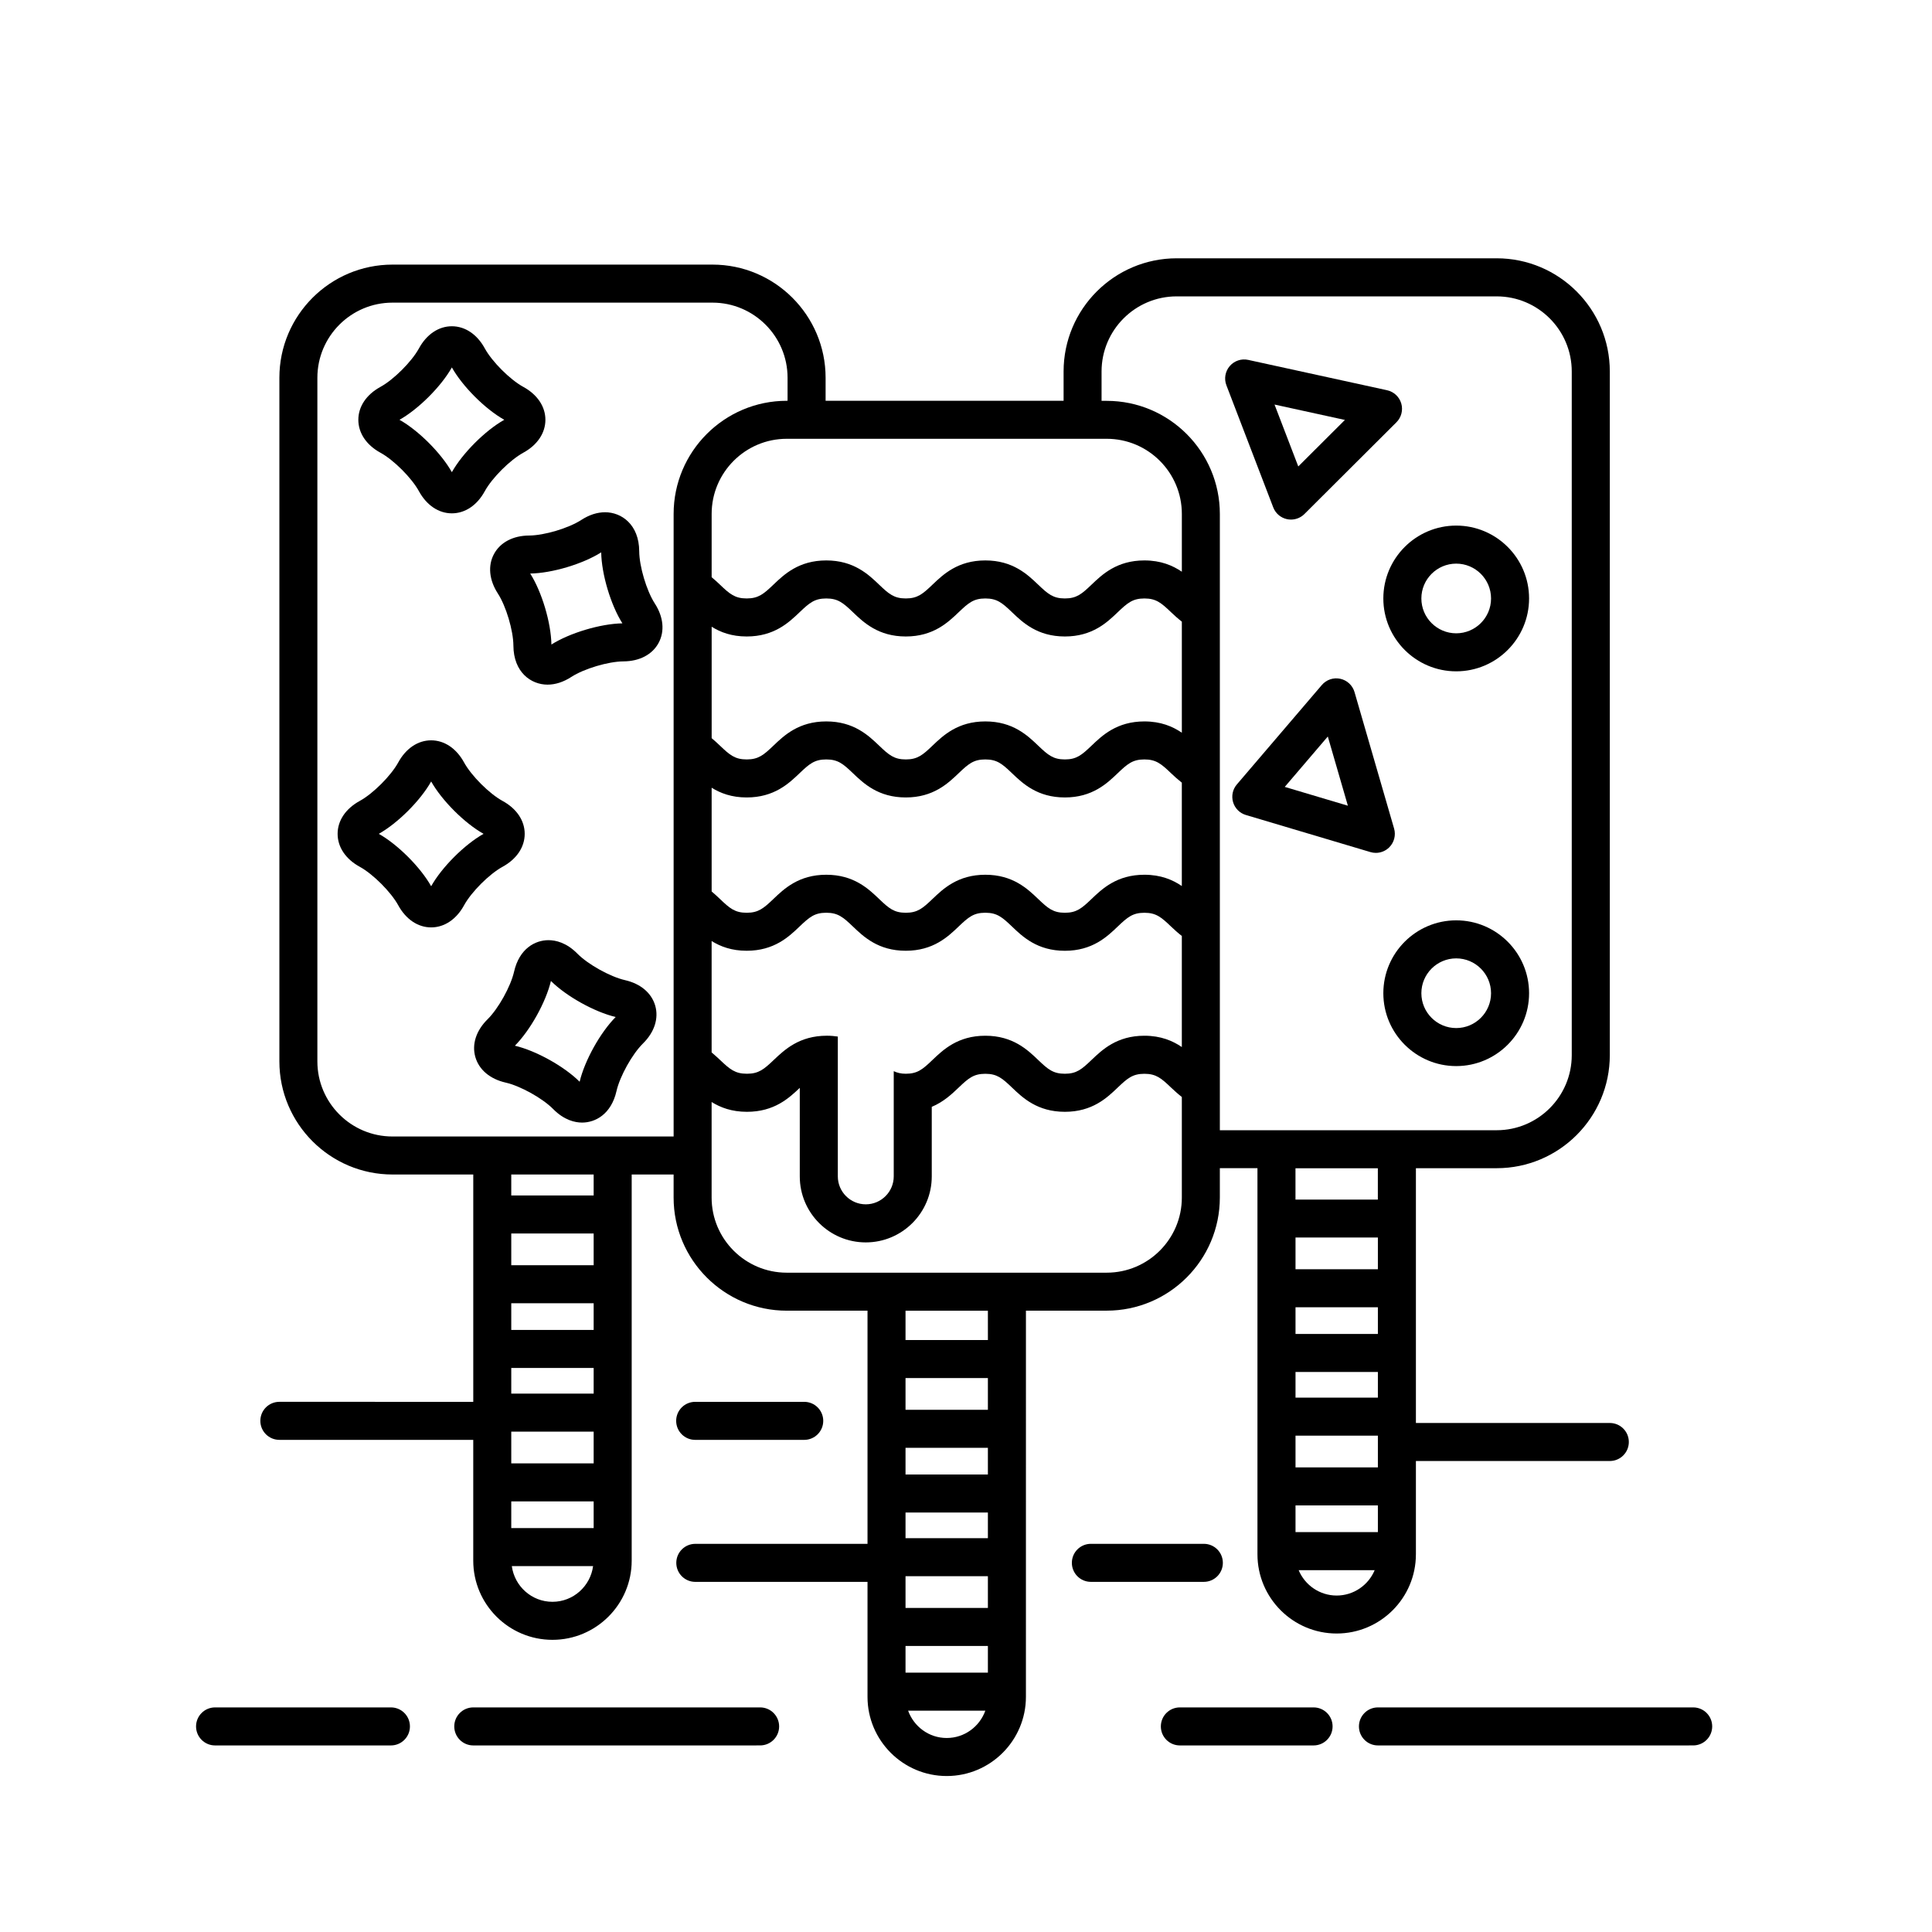 <?xml version="1.0" encoding="UTF-8"?>
<!-- Uploaded to: ICON Repo, www.iconrepo.com, Generator: ICON Repo Mixer Tools -->
<svg fill="#000000" width="800px" height="800px" version="1.1" viewBox="144 144 512 512" xmlns="http://www.w3.org/2000/svg">
 <g>
  <path d="m244.83 263.98c3.508 1.914 8.266 6.68 10.188 10.188 2.039 3.734 5.223 5.871 8.73 5.871s6.691-2.137 8.727-5.871c1.918-3.508 6.688-8.266 10.191-10.188 3.734-2.039 5.871-5.223 5.871-8.73 0-3.508-2.137-6.691-5.871-8.73-3.508-1.918-8.273-6.68-10.188-10.188-2.039-3.734-5.223-5.871-8.73-5.871s-6.691 2.137-8.727 5.871c-1.918 3.508-6.688 8.273-10.188 10.188-3.734 2.039-5.871 5.223-5.871 8.73 0 3.508 2.133 6.691 5.867 8.73zm18.918-22.609c2.828 5.039 8.848 11.055 13.887 13.879-5.039 2.828-11.055 8.844-13.887 13.879-2.832-5.039-8.848-11.055-13.879-13.879 5.031-2.828 11.051-8.84 13.879-13.879z"/>
  <path d="m313.4 290.1c-0.035-7.109-4.711-10.348-9.039-10.348-2.102 0-4.231 0.691-6.324 2.047-3.356 2.176-9.805 4.102-13.805 4.121-4.254 0.02-7.652 1.805-9.316 4.891-1.668 3.09-1.293 6.906 1.02 10.473 2.176 3.356 4.098 9.805 4.121 13.805 0.035 7.109 4.711 10.348 9.035 10.348 2.102 0 4.227-0.691 6.324-2.047 3.352-2.176 9.801-4.098 13.805-4.117 4.254-0.023 7.648-1.805 9.316-4.891 1.668-3.09 1.293-6.902-1.02-10.473-2.172-3.363-4.094-9.812-4.117-13.809zm-23.27 24.707c-0.098-5.777-2.523-13.934-5.617-18.812 5.777-0.09 13.93-2.523 18.812-5.617 0.09 5.773 2.523 13.934 5.617 18.816-5.777 0.094-13.938 2.527-18.812 5.613z"/>
  <path d="m277.18 373.71c3.734-2.039 5.871-5.223 5.871-8.73 0-3.508-2.137-6.691-5.875-8.73-3.508-1.914-8.266-6.676-10.188-10.184-2.039-3.734-5.223-5.871-8.73-5.871-3.508 0-6.691 2.137-8.727 5.871-1.926 3.512-6.68 8.266-10.188 10.184-3.734 2.039-5.875 5.223-5.871 8.73 0 3.508 2.137 6.691 5.871 8.73 3.508 1.918 8.266 6.68 10.188 10.188 2.039 3.734 5.223 5.871 8.73 5.871 3.508 0 6.691-2.137 8.73-5.871 1.914-3.508 6.68-8.27 10.188-10.188zm-18.918 5.152c-2.828-5.039-8.848-11.059-13.879-13.887 5.039-2.828 11.055-8.836 13.879-13.879 2.832 5.039 8.848 11.059 13.887 13.879-5.039 2.828-11.062 8.848-13.887 13.887z"/>
  <path d="m309.61 403.74c-3.898-0.887-9.785-4.16-12.59-7.008-2.91-2.957-5.777-3.578-7.672-3.578-3.492 0-7.719 2.195-9.117 8.363-0.883 3.894-4.156 9.777-7.008 12.59-3.031 2.984-4.219 6.629-3.254 10 0.961 3.375 3.891 5.848 8.039 6.793 3.898 0.883 9.777 4.156 12.586 7.008 2.918 2.961 5.785 3.586 7.672 3.586 3.492 0 7.719-2.203 9.117-8.363 0.887-3.898 4.16-9.785 7.012-12.594 3.027-2.988 4.211-6.629 3.254-10-0.965-3.387-3.894-5.859-8.039-6.797zm-12 26.934c-4.098-4.082-11.531-8.219-17.156-9.551 4.07-4.102 8.211-11.539 9.547-17.156 4.098 4.074 11.539 8.211 17.16 9.551-4.07 4.094-8.219 11.535-9.551 17.156z"/>
  <path d="m529.91 321.91c10.645 0 19.312-8.66 19.312-19.312s-8.664-19.312-19.312-19.312c-10.645 0-19.312 8.66-19.312 19.312 0.004 10.652 8.668 19.312 19.312 19.312zm0-28.543c5.094 0 9.234 4.141 9.234 9.234 0.004 5.094-4.141 9.234-9.234 9.234s-9.234-4.141-9.234-9.234 4.144-9.234 9.234-9.234z"/>
  <path d="m529.91 387.9c-10.645 0-19.312 8.66-19.312 19.312 0 10.645 8.664 19.312 19.312 19.312 10.645 0 19.312-8.664 19.312-19.312 0-10.652-8.664-19.312-19.312-19.312zm0 28.547c-5.094 0-9.234-4.141-9.234-9.234s4.141-9.234 9.234-9.234 9.234 4.141 9.234 9.234c0.004 5.09-4.141 9.234-9.234 9.234z"/>
  <path d="m481.42 278.46c0.609 1.594 1.984 2.766 3.652 3.125 0.348 0.074 0.707 0.109 1.055 0.109 1.32 0 2.606-0.52 3.559-1.473l24.383-24.312c1.305-1.301 1.793-3.211 1.281-4.984-0.52-1.77-1.961-3.113-3.758-3.508l-36.797-8.039c-1.805-0.402-3.688 0.23-4.902 1.637-1.203 1.406-1.547 3.359-0.883 5.09zm18.996-23.172-12.359 12.324-6.293-16.402z"/>
  <path d="m513.45 363.58-10.488-36.172c-0.516-1.777-1.965-3.133-3.773-3.523-1.805-0.395-3.688 0.242-4.891 1.652l-22.516 26.344c-1.113 1.293-1.484 3.062-1.004 4.699 0.484 1.637 1.762 2.918 3.394 3.402l33.004 9.828c0.473 0.141 0.953 0.211 1.438 0.211 1.309 0 2.594-0.516 3.547-1.465 1.301-1.297 1.801-3.207 1.289-4.977zm-28.977-11.043 11.41-13.355 5.32 18.34z"/>
  <path d="m519.23 555.91v-24.727h51.387c2.785 0 5.039-2.254 5.039-5.039 0-2.785-2.254-5.039-5.039-5.039h-51.387v-67.52h21.406c16.531 0 29.98-13.445 29.98-29.973v-181.18c0-16.531-13.453-29.98-29.98-29.98h-84.797c-16.531 0-29.977 13.445-29.977 29.98v7.777h-63.07v-6.106c0-16.531-13.445-29.98-29.977-29.98h-84.797c-16.531 0-29.98 13.445-29.98 29.98v181.18c0 16.523 13.453 29.973 29.98 29.973h21.402v60.246l-51.387-0.004c-2.781 0-5.039 2.254-5.039 5.039 0 2.785 2.258 5.039 5.039 5.039h51.383v32.008c0 11.574 9.418 20.988 20.988 20.988 11.582 0 21-9.418 21-20.988v-102.33h11.109v6.117c0 16.523 13.453 29.973 29.98 29.973h21.406v61.789h-45.637c-2.781 0-5.039 2.254-5.039 5.039 0 2.785 2.258 5.039 5.039 5.039h45.637v30.465c0 11.574 9.418 20.988 20.988 20.988 11.578 0 20.992-9.418 20.992-20.988l0.004-102.34h21.406c16.531 0 29.98-13.445 29.98-29.973v-7.785h9.969v102.33c0 11.574 9.418 20.988 20.988 20.988 11.582 0 21-9.418 21-20.988zm-31.906-5.891v-7.07h21.828v7.07zm0-78.062h21.828v8.41h-21.828zm0 18.488h21.828v7.07h-21.828zm0 17.145h21.828v6.801h-21.828zm0 25.285v-8.41h21.828v8.41zm-103.28-104.32c-1.305 0-2.281-0.258-3.195-0.684v27.879c0 4.086-3.324 7.41-7.41 7.41s-7.41-3.324-7.41-7.41v-37.051c-0.906-0.133-1.848-0.223-2.883-0.223-7.332 0-11.238 3.719-14.098 6.43-2.59 2.465-3.977 3.648-7.106 3.648-3.141 0-4.523-1.184-7.117-3.648-0.66-0.629-1.426-1.316-2.238-1.996v-29.523c2.336 1.449 5.289 2.574 9.285 2.574 7.297 0 11.191-3.719 14.027-6.434 2.578-2.457 3.949-3.641 7.062-3.641 3.109 0 4.488 1.184 7.055 3.641 2.84 2.715 6.731 6.434 14.02 6.434 7.289 0 11.18-3.719 14.02-6.434 2.574-2.457 3.945-3.641 7.055-3.641 3.113 0 4.488 1.184 7.059 3.641 2.844 2.723 6.738 6.441 14.027 6.441 7.289 0 11.18-3.719 14.016-6.434 2.574-2.457 3.949-3.641 7.059-3.641s4.484 1.184 7.055 3.641c0.832 0.797 1.789 1.668 2.867 2.508v29.434c-2.43-1.652-5.562-2.996-9.926-2.996-7.289 0-11.184 3.719-14.02 6.434-2.574 2.457-3.945 3.641-7.055 3.641s-4.488-1.18-7.059-3.641c-2.836-2.715-6.731-6.434-14.02-6.434-7.285 0-11.176 3.719-14.016 6.434-2.566 2.461-3.945 3.641-7.055 3.641zm73.156-49.746c-2.43-1.652-5.562-2.992-9.926-2.992-7.289 0-11.184 3.719-14.02 6.434-2.574 2.457-3.945 3.641-7.055 3.641s-4.488-1.184-7.059-3.641c-2.836-2.715-6.731-6.434-14.02-6.434-7.285 0-11.176 3.719-14.016 6.434-2.57 2.457-3.949 3.641-7.059 3.641s-4.488-1.184-7.055-3.641c-2.84-2.715-6.731-6.434-14.02-6.434-7.289 0-11.184 3.719-14.02 6.434-2.578 2.457-3.953 3.641-7.07 3.641-3.125 0-4.504-1.184-7.078-3.648-0.664-0.629-1.391-1.316-2.207-1.996v-27.492c2.344 1.457 5.297 2.578 9.285 2.578 7.297 0 11.191-3.719 14.027-6.434 2.578-2.457 3.949-3.641 7.062-3.641 3.109 0 4.488 1.184 7.055 3.641 2.84 2.715 6.731 6.434 14.02 6.434s11.18-3.719 14.02-6.434c2.574-2.457 3.945-3.641 7.055-3.641 3.113 0 4.488 1.184 7.059 3.641 2.836 2.715 6.731 6.434 14.02 6.434 7.289 0 11.18-3.719 14.016-6.434 2.574-2.457 3.949-3.641 7.059-3.641 3.109 0 4.484 1.184 7.055 3.641 0.832 0.797 1.793 1.668 2.867 2.516v27.395zm-9.922-43.625c-7.289 0-11.184 3.719-14.02 6.434-2.574 2.457-3.945 3.641-7.055 3.641s-4.488-1.184-7.059-3.641c-2.836-2.715-6.731-6.434-14.02-6.434-7.285 0-11.176 3.719-14.016 6.434-2.57 2.457-3.949 3.641-7.059 3.641s-4.488-1.184-7.055-3.641c-2.84-2.715-6.731-6.434-14.02-6.434-7.289 0-11.184 3.719-14.02 6.434-2.578 2.457-3.953 3.641-7.07 3.641-3.125 0-4.504-1.184-7.078-3.648-0.66-0.629-1.402-1.316-2.207-1.988v-29.527c2.336 1.457 5.289 2.578 9.285 2.578 7.297 0 11.191-3.719 14.027-6.434 2.578-2.457 3.949-3.641 7.062-3.641 3.109 0 4.488 1.184 7.055 3.641 2.84 2.715 6.731 6.434 14.02 6.434 7.289 0 11.18-3.719 14.02-6.434 2.574-2.457 3.945-3.641 7.055-3.641 3.113 0 4.488 1.184 7.059 3.641 2.836 2.715 6.731 6.434 14.02 6.434s11.18-3.719 14.016-6.434c2.574-2.457 3.949-3.641 7.059-3.641s4.484 1.184 7.055 3.641c0.832 0.797 1.793 1.664 2.867 2.504v29.434c-2.43-1.652-5.559-2.992-9.922-2.992zm9.922-39.672c-2.43-1.652-5.562-2.992-9.926-2.992-7.289 0-11.184 3.719-14.02 6.434-2.574 2.457-3.945 3.641-7.055 3.641s-4.488-1.184-7.059-3.641c-2.836-2.715-6.731-6.434-14.02-6.434-7.285 0-11.176 3.719-14.016 6.434-2.57 2.457-3.949 3.641-7.059 3.641s-4.488-1.184-7.055-3.641c-2.84-2.715-6.731-6.434-14.02-6.434-7.289 0-11.184 3.719-14.02 6.434-2.578 2.457-3.953 3.641-7.07 3.641-3.125 0-4.504-1.184-7.078-3.648-0.66-0.629-1.395-1.305-2.207-1.98v-16.777c0-10.973 8.926-19.906 19.906-19.906h84.797c10.977 0 19.906 8.926 19.906 19.906v15.324zm-177.71 253.44v-7.07h21.836v7.07zm0-17.145v-8.41h21.836v8.41zm0-18.484v-6.801h21.836v6.801zm0-16.871v-7.074h21.836v7.07l-21.836-0.004zm0-17.152v-8.41h21.836v8.41zm10.914 89.195c-5.516 0-10.051-4.137-10.766-9.465h21.539c-0.715 5.328-5.25 9.465-10.773 9.465zm10.922-107.68h-21.836v-5.562h21.836zm-53.312-15.633c-10.977 0-19.906-8.922-19.906-19.895v-181.18c0-10.973 8.926-19.906 19.906-19.906h84.797c10.973 0 19.902 8.926 19.902 19.906v6.106h-0.215c-16.531 0-29.98 13.445-29.98 29.98v164.98zm135.96 142.08v-7.07h21.828v7.07zm0-17.145v-8.41h21.828v8.41zm0-18.484v-6.801h21.828v6.801zm0-16.875v-7.07h21.828v7.07zm0-17.145v-8.41h21.828v8.41zm10.914 86.973c-4.727 0-8.715-3.039-10.23-7.246h20.469c-1.512 4.211-5.508 7.246-10.238 7.246zm10.918-105.46h-21.832v-7.777h21.828zm31.48-17.852h-84.793c-10.977 0-19.906-8.922-19.906-19.895v-25.332c2.359 1.461 5.332 2.594 9.355 2.594 7.254 0 11.16-3.641 14.008-6.348v23.469c0 9.645 7.844 17.488 17.488 17.488 9.645 0 17.488-7.844 17.488-17.488v-18.438c3.176-1.328 5.359-3.422 7.141-5.117 2.574-2.457 3.945-3.641 7.055-3.641 3.113 0 4.488 1.18 7.059 3.641 2.836 2.715 6.731 6.434 14.02 6.434s11.18-3.719 14.016-6.434c2.574-2.457 3.949-3.641 7.059-3.641s4.484 1.18 7.055 3.641c0.832 0.789 1.793 1.664 2.867 2.508v26.668c0 10.961-8.93 19.891-19.91 19.891zm0-231.05h-1.359v-7.777c0-10.973 8.922-19.906 19.902-19.906h84.797c10.977 0 19.906 8.926 19.906 19.906v181.18c0 10.973-8.926 19.895-19.906 19.895h-73.352v-163.31c0-16.535-13.453-29.984-29.988-29.984zm71.859 203.38v8.297h-21.828v-8.297zm-10.918 113.23c-4.527 0-8.422-2.785-10.07-6.727h20.148c-1.648 3.945-5.543 6.727-10.078 6.727z"/>
  <path d="m592.71 596.48h-83.539c-2.785 0-5.039 2.254-5.039 5.039 0 2.785 2.254 5.039 5.039 5.039l83.539-0.004c2.785 0 5.039-2.254 5.039-5.039-0.004-2.785-2.254-5.035-5.039-5.035z"/>
  <path d="m492.11 596.48h-35.434c-2.785 0-5.039 2.254-5.039 5.039 0 2.785 2.254 5.039 5.039 5.039h35.434c2.785 0 5.039-2.254 5.039-5.039 0-2.789-2.254-5.039-5.039-5.039z"/>
  <path d="m468.07 558.17c0-2.785-2.254-5.039-5.039-5.039h-29.938c-2.785 0-5.039 2.254-5.039 5.039 0 2.785 2.254 5.039 5.039 5.039h29.938c2.781 0 5.039-2.258 5.039-5.039z"/>
  <path d="m345.44 596.48h-76.016c-2.781 0-5.039 2.254-5.039 5.039 0 2.785 2.258 5.039 5.039 5.039l76.016-0.004c2.781 0 5.039-2.254 5.039-5.039-0.004-2.785-2.258-5.035-5.039-5.035z"/>
  <path d="m247.6 596.48h-46.605c-2.781 0-5.039 2.254-5.039 5.039 0 2.785 2.258 5.039 5.039 5.039h46.602c2.781 0 5.039-2.254 5.039-5.039 0-2.789-2.254-5.039-5.035-5.039z"/>
  <path d="m328.23 525.58h28.898c2.781 0 5.039-2.254 5.039-5.039 0-2.785-2.258-5.039-5.039-5.039h-28.898c-2.781 0-5.039 2.254-5.039 5.039 0 2.785 2.258 5.039 5.039 5.039z"/>
 </g>
</svg>